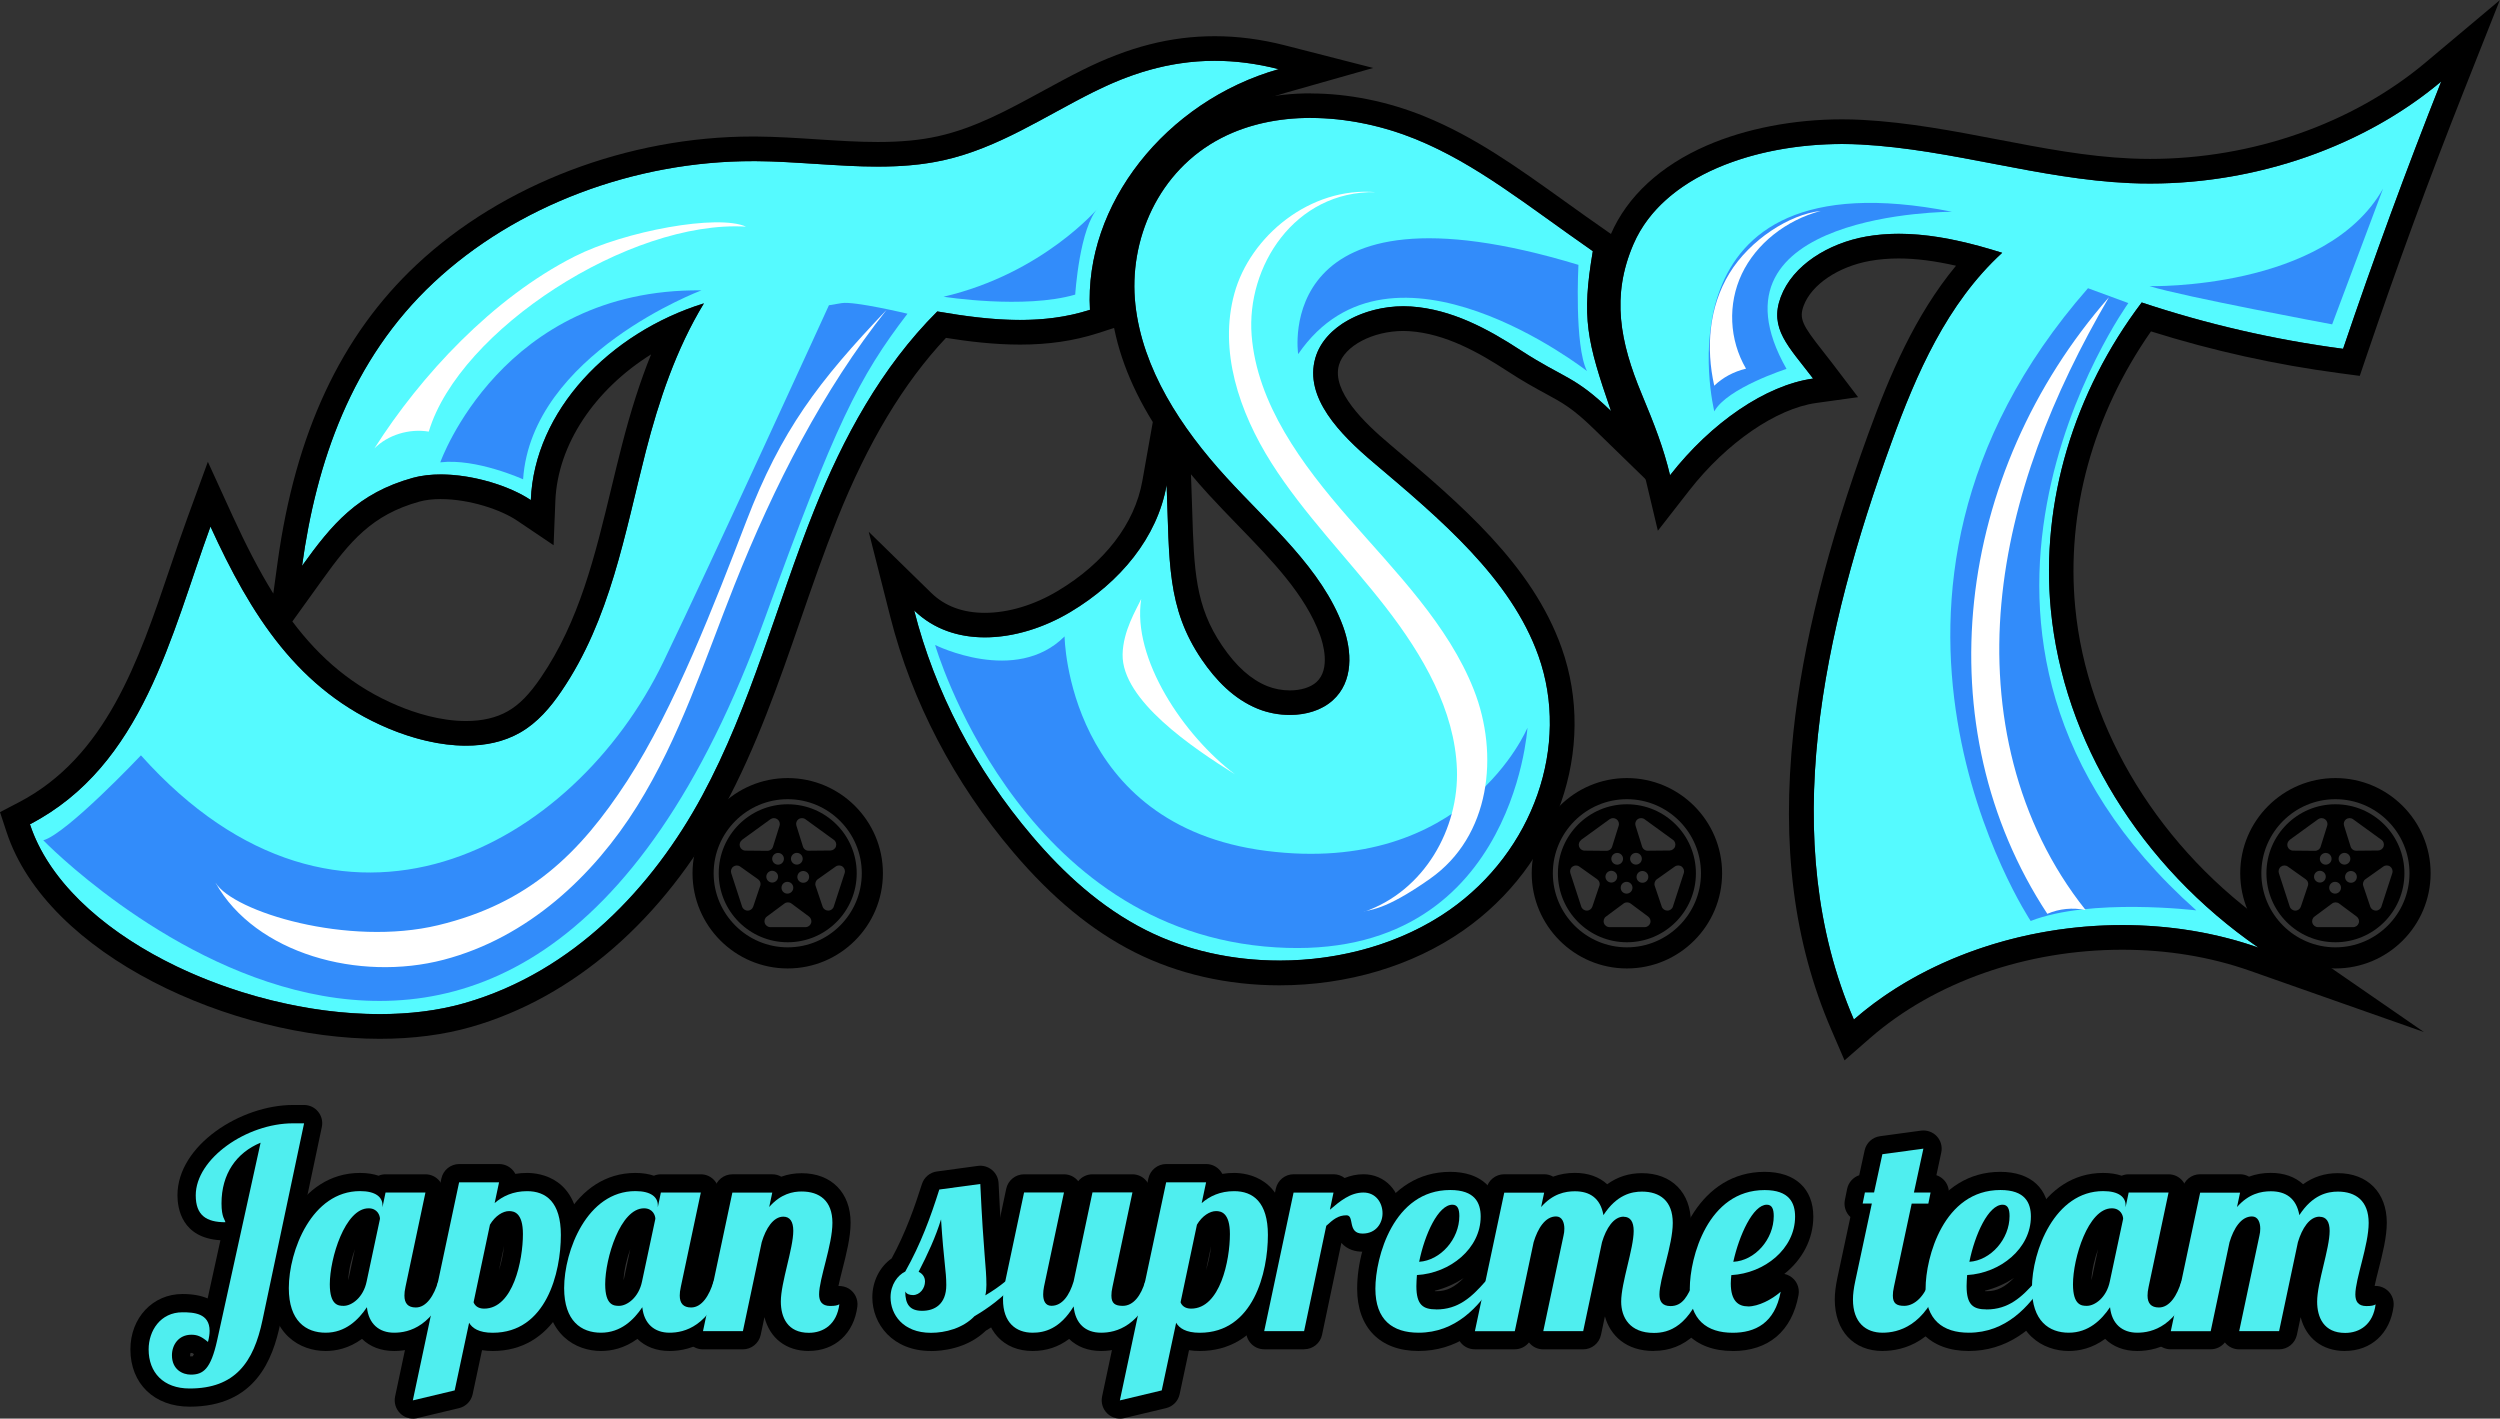<?xml version="1.0" encoding="UTF-8"?>
<svg id="_レイヤー_1" data-name="レイヤー 1" xmlns="http://www.w3.org/2000/svg" width="161.57mm" height="91.68mm" viewBox="0 0 458 259.88">
  <rect x="0" y="0" width="458" height="259.88" fill="#333333" stroke="none"/>
  <defs>
    <style>
      .cls-1 {
        fill: #55faff;
      }

      .cls-1, .cls-2, .cls-3, .cls-4, .cls-5, .cls-6, .cls-7, .cls-8 {
        stroke-width: 0px;
      }

      .cls-2 {
        fill: #328cfa;
      }

      .cls-3 {
        fill: #4feeef;
      }

      .cls-4 {
        fill: #000;
      }

      .cls-5 {
        fill: #328cfa;
      }

      .cls-6 {
        fill: #009fe8;
      }

      .cls-7 {
        fill: #55faff;
      }

      .cls-8 {
        fill: #fff;
      }
    </style>
  </defs>
  <g>
    <path class="cls-7" d="M429.26,63.9c5.57-16.44,11.56-32.77,17.98-48.97-15.06,12.64-36.23,19.54-57.08,18.61-16.63-.74-32.61-6.18-49.23-7.07-16.62-.89-35.78,4.63-41.67,18.25-4.12,9.52-2.46,17.94,1.51,27.47,2.36,5.67,4.01,9.92,5.19,14.87,7.56-9.68,17.58-16.51,26.21-17.71-4.49-5.9-8.11-9.14-5.92-14.96,2.19-5.82,8.73-9.82,15.59-11.05,6.87-1.23,14.02-.09,20.71,1.72,1.43.39,2.85.81,4.25,1.25-10.14,9.29-15.74,22.24-20.27,34.7-12.6,34.64-21.04,72.97-6.9,105.77,18.9-16.48,49.34-21.9,74.11-13.18-21.63-14.94-35.74-37.91-38.03-61.92-1.88-19.68,4.21-39.81,16.65-56.27,11.91,3.96,24.29,6.82,36.89,8.49Z"/>
    <path class="cls-4" d="M447.23,14.93c-6.42,16.2-12.41,32.53-17.98,48.97-12.6-1.66-24.98-4.52-36.89-8.49-12.44,16.46-18.53,36.59-16.65,56.27,2.29,24.01,16.4,46.99,38.03,61.92-7.91-2.79-16.41-4.13-24.92-4.13-18.13,0-36.33,6.09-49.19,17.31-14.14-32.8-5.7-71.13,6.9-105.77,4.53-12.46,10.13-25.41,20.27-34.7-1.41-.44-2.82-.86-4.25-1.25-4.76-1.29-9.75-2.23-14.7-2.23-2.02,0-4.03.16-6.02.51-6.87,1.23-13.41,5.23-15.59,11.05-2.19,5.82,1.43,9.06,5.92,14.96-8.63,1.19-18.65,8.03-26.21,17.71-1.18-4.96-2.83-9.21-5.19-14.87-3.97-9.53-5.62-17.95-1.51-27.47,5.48-12.68,22.47-18.34,38.21-18.34,1.16,0,2.32.03,3.46.09,16.62.89,32.6,6.33,49.23,7.07,1.25.06,2.5.08,3.75.08,19.62,0,39.17-6.81,53.33-18.7M458,0l-13.67,11.47c-13.36,11.21-31.74,17.64-50.43,17.64-1.18,0-2.38-.03-3.55-.08-8.12-.36-16.01-1.88-24.36-3.48-8.04-1.54-16.35-3.14-24.83-3.59-1.22-.07-2.47-.1-3.71-.1-8.85,0-17.64,1.7-24.75,4.79-8.51,3.7-14.6,9.33-17.6,16.27-5.13,11.87-2.13,22.33,1.48,31,2.46,5.92,3.91,9.73,4.97,14.18l2.17,9.13,5.77-7.4c6.8-8.71,15.93-15,23.27-16.01l7.64-1.06-4.67-6.14c-.63-.83-1.24-1.6-1.82-2.34-3.67-4.66-4.38-5.89-3.47-8.3,1.45-3.86,6.34-7.15,12.17-8.19,1.64-.29,3.4-.44,5.22-.44,3.14,0,6.6.44,10.51,1.33-7.5,9.06-12.17,20.06-16.07,30.8-7.52,20.68-12.01,38.55-13.72,54.64-2.21,20.73.06,38.54,6.92,54.46l2.45,5.68,4.66-4.07c11.8-10.29,28.65-16.2,46.23-16.2,8.24,0,16.12,1.3,23.42,3.87l31.84,11.21-27.78-19.18c-20.45-14.12-33.95-36.04-36.11-58.64-1.67-17.48,3.25-35.3,13.88-50.54,11.25,3.54,22.86,6.11,34.57,7.66l3.68.49,1.19-3.51c5.52-16.29,11.54-32.69,17.9-48.75l6.57-16.59h0Z"/>
  </g>
  <g>
    <path class="cls-7" d="M291.81,46.01c-2.09,12.29-1.1,16.44,3.34,29.3-6.69-6.5-8.55-5.93-16.57-11.15-5.98-3.9-12.64-7.51-20.07-8.01-7.44-.49-15.7,3.11-17.53,9.43-2.1,7.25,4.53,14,10.68,19.2,12.23,10.35,25.13,21.17,30.19,35.38,5.86,16.47-.92,35.81-16.33,46.58-15.41,10.77-38.48,12.3-55.57,3.67-8.33-4.2-15.1-10.46-20.84-17.21-10.43-12.26-17.85-26.46-21.63-41.37,7.42,7.25,19.43,5.79,28.61.3,9.19-5.49,15.94-13.68,17.64-23.27.54,13.95-.03,22.5,6.46,32.01,2.52,3.69,5.8,7.18,10.26,8.99,4.46,1.81,10.28,1.53,13.71-1.55,3.82-3.43,3.56-9,1.89-13.56-3.87-10.55-13.42-18.59-21.33-27.24-8.43-9.21-15.41-19.94-16.71-31.68-1.3-11.74,4.13-24.56,15.76-30.55,10.62-5.47,24.38-4.35,35.55.2,11.18,4.55,20.34,12.09,32.48,20.53Z"/>
    <path class="cls-4" d="M240.14,21.61c6.55,0,13.23,1.45,19.18,3.87,11.18,4.55,20.34,12.09,32.48,20.53-2.09,12.29-1.1,16.44,3.34,29.3-6.69-6.5-8.55-5.93-16.57-11.15-5.98-3.9-12.64-7.51-20.07-8.01-.45-.03-.91-.05-1.37-.05-7.05,0-14.44,3.54-16.16,9.47-2.1,7.25,4.53,14,10.68,19.2,12.23,10.35,25.13,21.17,30.19,35.38,5.86,16.47-.92,35.81-16.33,46.58-8.74,6.11-19.93,9.24-31.1,9.24-8.54,0-17.06-1.83-24.47-5.57-8.33-4.2-15.1-10.46-20.84-17.21-10.43-12.26-17.85-26.46-21.63-41.37,3.54,3.46,8.13,4.94,12.96,4.94,5.28,0,10.85-1.77,15.65-4.64,9.19-5.49,15.94-13.68,17.64-23.27.54,13.95-.03,22.5,6.46,32.01,2.52,3.69,5.8,7.18,10.26,8.99,1.81.73,3.84,1.12,5.85,1.12,2.94,0,5.83-.84,7.86-2.67,3.82-3.43,3.56-9,1.89-13.56-3.87-10.55-13.42-18.59-21.33-27.24-8.43-9.21-15.41-19.94-16.71-31.68-1.3-11.74,4.13-24.56,15.76-30.55,4.97-2.56,10.62-3.68,16.37-3.68M240.14,17.1h0c-6.85,0-13.06,1.41-18.44,4.18-12.48,6.43-19.78,20.52-18.18,35.06.77,6.96,3.3,13.91,7.67,20.98l-1.91,10.77c-1.4,7.87-6.91,15.04-15.52,20.18-4.31,2.58-9.05,4-13.34,4-4.03,0-7.33-1.23-9.81-3.65l-11.46-11.2,3.94,15.54c3.93,15.52,11.73,30.46,22.56,43.19,7.11,8.36,14.38,14.35,22.24,18.31,7.85,3.96,17.01,6.05,26.5,6.05,12.45,0,24.41-3.57,33.69-10.06,17.18-12,24.58-33.3,18-51.79-5.42-15.23-18.53-26.32-31.2-37.04l-.32-.27c-4.64-3.92-10.65-9.7-9.26-14.5,1.01-3.49,6.2-6.22,11.83-6.22.36,0,.71.01,1.07.04,6.6.44,12.76,3.93,17.91,7.29,3,1.96,5.23,3.17,7.02,4.14,3.12,1.69,5,2.71,8.86,6.47l13.59,13.22-6.18-17.92c-4.21-12.2-5.12-15.51-3.16-27.07l.48-2.83-2.36-1.64c-2.64-1.83-5.15-3.63-7.58-5.37-8.89-6.37-16.56-11.87-25.78-15.63-6.76-2.75-13.98-4.21-20.89-4.21h0ZM236.3,126.48c-1.42,0-2.89-.28-4.15-.79-2.98-1.21-5.67-3.61-8.22-7.35-4.98-7.29-5.18-13.9-5.52-24.85-.05-1.53-.1-3.13-.16-4.8l-.07-1.8c1.02,1.22,2.09,2.45,3.22,3.68,1.75,1.91,3.59,3.81,5.36,5.64,6.35,6.55,12.36,12.74,15.06,20.11.52,1.42,2.01,6.24-.66,8.65-1.07.96-2.84,1.51-4.85,1.51h0Z"/>
  </g>
  <g>
    <path class="cls-1" d="M234.26,12.67c-14.03-3.6-24.94-.3-33.95,4.19-9.01,4.49-17.45,10.28-27.49,12.5-11.15,2.47-22.86.23-34.36.16-22.02-.14-43.94,8.12-59.03,22.25-15.09,14.13-21.49,32.95-24.1,51.89,5.48-7.63,10.19-13.31,20.28-16.12,6.72-1.87,16.64.7,21.63,4.06.66-16.34,14.37-30.64,31.71-36.04-5.09,8.37-8.26,17.87-10.65,27.14-3.86,15.03-6.47,30.73-15.48,43.95-1.98,2.91-4.33,5.73-7.57,7.56-7.04,4-16.47,2.42-24.04-.75-16.62-6.95-25.28-20.87-32.66-37.01-7.23,19.82-12.32,43.76-33.07,54.54,8.03,24.45,52.12,40.65,79.6,32.78,19.97-5.73,34.52-21.27,43.55-37.98,9.02-16.71,13.57-34.98,20.57-52.43,5.24-13.05,12.21-26.04,22.51-36.31,9.55,1.64,18.96,2.6,27.97-.3-1.09-19.18,13.83-38.2,34.58-44.09Z"/>
    <path class="cls-4" d="M222.53,11.14c3.65,0,7.55.46,11.73,1.53-20.75,5.88-35.67,24.91-34.58,44.09-4.19,1.35-8.46,1.86-12.79,1.86-4.99,0-10.07-.68-15.18-1.56-10.3,10.27-17.28,23.26-22.51,36.31-7,17.45-11.55,35.72-20.57,52.43-9.02,16.71-23.57,32.26-43.55,37.98-4.77,1.37-10.03,2.01-15.52,2.01-26.16,0-57.44-14.57-64.07-34.78,20.74-10.78,25.83-34.72,33.07-54.54,7.38,16.14,16.04,30.06,32.66,37.01,4.38,1.83,9.37,3.13,14.17,3.13,3.5,0,6.9-.69,9.87-2.38,3.23-1.84,5.59-4.66,7.57-7.56,9.01-13.21,11.62-28.91,15.48-43.95,2.38-9.28,5.56-18.77,10.65-27.14-17.35,5.4-31.06,19.7-31.71,36.04-3.83-2.58-10.56-4.7-16.52-4.7-1.81,0-3.55.2-5.11.63-10.08,2.81-14.8,8.49-20.28,16.12,2.61-18.94,9.01-37.76,24.1-51.89,14.96-14.01,36.64-22.26,58.47-22.26.19,0,.37,0,.56,0,7.43.05,14.95,1,22.35,1,4.05,0,8.07-.28,12.01-1.16,10.04-2.22,18.48-8.01,27.49-12.5,6.33-3.16,13.6-5.72,22.22-5.72M222.53,6.63c-8.06,0-15.76,1.97-24.24,6.2-2.46,1.23-4.89,2.55-7.24,3.83-6.41,3.5-12.47,6.8-19.22,8.3-3.24.72-6.75,1.05-11.04,1.05-3.65,0-7.29-.24-11.15-.49-3.65-.24-7.41-.48-11.17-.51h-.59c-22.85,0-45.86,8.77-61.55,23.47-13.88,13-22.22,30.85-25.48,54.57l-.78,5.69c-2.65-4.26-5.06-9-7.42-14.14l-4.57-10-3.77,10.33c-1.1,3.01-2.17,6.16-3.2,9.21-5.74,16.98-11.68,34.54-27.71,42.87l-3.4,1.77,1.2,3.64c7.44,22.66,41.35,37.89,68.36,37.89,6.07,0,11.72-.73,16.77-2.18,18.76-5.38,35.19-19.65,46.27-40.18,6.01-11.14,10.11-22.98,14.07-34.43,2.11-6.1,4.29-12.41,6.72-18.47,5.62-14.02,12.15-24.89,19.91-33.15,4.14.66,8.81,1.23,13.59,1.23,5.19,0,9.83-.68,14.17-2.07l3.32-1.07-.2-3.49c-.98-17.18,12.48-34.15,31.31-39.49l16.08-4.56-16.19-4.15c-4.33-1.11-8.65-1.67-12.85-1.67h0ZM101.42,99.87l.32-8.08c.42-10.38,7.22-20.41,17.54-26.87-1.98,4.89-3.74,10.38-5.35,16.67-.66,2.56-1.29,5.17-1.9,7.7-3.04,12.61-5.91,24.52-12.94,34.83-2.1,3.09-3.97,4.99-6.07,6.18-2.09,1.19-4.66,1.79-7.64,1.79-4.77,0-9.39-1.51-12.43-2.78-8.19-3.42-14.3-8.68-19.39-15.46l5.43-7.55c5.12-7.13,9.13-11.98,17.82-14.4,1.11-.31,2.42-.47,3.9-.47,5.36,0,11.1,1.97,14,3.93l6.71,4.52h0Z"/>
  </g>
  <path class="cls-8" d="M209.07,109.74c-1.72,10.91,7.78,25.04,17.19,32.12-7.69-4.81-20.76-13.57-20.6-21.98.08-4.29,2.53-8.26,3.41-10.14Z"/>
  <path class="cls-8" d="M136.68,41.52c-21.28-1.28-52.54,18.89-58.13,37.55-3.6-.6-7.51.61-9.96,3.08,8.47-13.33,21.64-27.55,36.68-35.17,9.23-4.68,26.3-7.79,31.4-5.46Z"/>
  <g>
    <path class="cls-4" d="M298.05,142.54c-9.62,0-17.44,7.82-17.44,17.44s7.82,17.44,17.44,17.44,17.44-7.82,17.44-17.44-7.82-17.44-17.44-17.44ZM298.05,173.55c-7.48,0-13.57-6.09-13.57-13.57s6.09-13.57,13.57-13.57,13.57,6.09,13.57,13.57-6.09,13.57-13.57,13.57Z"/>
    <path class="cls-4" d="M298.05,147.34c-6.98,0-12.64,5.66-12.64,12.64s5.66,12.64,12.64,12.64,12.64-5.66,12.64-12.64-5.66-12.64-12.64-12.64ZM300.02,150.08c.38-.27.89-.27,1.26,0l5.21,3.78c.38.27.53.76.39,1.2-.14.44-.55.74-1.01.75l-4.01.04c-.24,0-.46-.07-.64-.21-.18-.13-.32-.32-.39-.55l-1.2-3.83c-.14-.44.02-.92.4-1.2ZM301.92,160.98c-.18.57-.79.87-1.36.69-.57-.18-.88-.79-.69-1.36.18-.57.79-.88,1.36-.69.57.18.87.79.69,1.36ZM298.84,156.69c.35-.48,1.02-.59,1.5-.24.48.35.59,1.02.24,1.5-.35.48-1.02.59-1.5.24-.48-.35-.59-1.02-.24-1.5ZM299.07,162.63c0,.59-.48,1.08-1.08,1.08s-1.08-.48-1.08-1.08.48-1.08,1.08-1.08,1.08.48,1.08,1.08ZM296.9,158.2c-.48.35-1.15.24-1.5-.24-.35-.48-.24-1.15.24-1.5.48-.35,1.15-.24,1.5.24.35.48.24,1.15-.24,1.5ZM295.53,161.63c-.57.18-1.17-.13-1.36-.69-.18-.57.13-1.17.69-1.36.57-.18,1.17.13,1.36.69.18.57-.12,1.17-.69,1.36ZM289.67,153.86l5.21-3.78c.38-.27.88-.27,1.26,0,.38.27.54.75.4,1.2l-1.2,3.83c-.07.23-.21.42-.39.55-.18.13-.41.21-.65.21l-4.01-.04c-.46,0-.87-.31-1.01-.75-.14-.44.02-.92.39-1.2ZM293,162.29l-1.28,3.8c-.15.44-.56.74-1.02.73-.46,0-.88-.3-1.02-.74l-1.99-6.12c-.14-.44.01-.92.39-1.2.37-.27.88-.28,1.26,0l3.27,2.32c.19.14.33.33.4.55.07.21.07.45,0,.68ZM302.32,169.11c-.15.44-.56.74-1.02.74h-6.44c-.46,0-.88-.3-1.02-.74-.15-.44,0-.93.38-1.2l3.22-2.39c.19-.14.42-.21.64-.21s.45.07.64.21l3.22,2.39c.37.28.53.76.38,1.2ZM306.48,166.08c-.14.44-.55.74-1.02.74-.46,0-.88-.29-1.03-.73l-1.28-3.8c-.08-.23-.07-.46,0-.68.07-.21.21-.41.4-.54l3.27-2.32c.38-.27.89-.27,1.26,0,.37.28.53.76.39,1.2l-1.99,6.12Z"/>
  </g>
  <g>
    <path class="cls-4" d="M427.85,142.54c-9.62,0-17.44,7.82-17.44,17.44s7.82,17.44,17.44,17.44,17.44-7.82,17.44-17.44-7.82-17.44-17.44-17.44ZM427.85,173.55c-7.48,0-13.57-6.09-13.57-13.57s6.09-13.57,13.57-13.57,13.57,6.09,13.57,13.57-6.09,13.57-13.57,13.57Z"/>
    <path class="cls-4" d="M427.85,147.34c-6.98,0-12.64,5.66-12.64,12.64s5.66,12.64,12.64,12.64,12.64-5.66,12.64-12.64-5.66-12.64-12.64-12.64ZM429.82,150.08c.38-.27.89-.27,1.26,0l5.21,3.78c.38.27.53.76.39,1.2-.14.44-.55.74-1.01.75l-4.01.04c-.24,0-.46-.07-.64-.21-.18-.13-.32-.32-.39-.55l-1.2-3.83c-.14-.44.02-.92.4-1.2ZM431.72,160.98c-.18.57-.79.87-1.36.69-.57-.18-.88-.79-.69-1.36.18-.57.79-.88,1.36-.69.57.18.87.79.69,1.36ZM428.64,156.69c.35-.48,1.02-.59,1.5-.24.48.35.59,1.02.24,1.5-.35.48-1.02.59-1.5.24-.48-.35-.59-1.02-.24-1.5ZM428.87,162.63c0,.59-.48,1.08-1.08,1.08s-1.08-.48-1.08-1.08.48-1.08,1.08-1.08,1.08.48,1.08,1.08ZM426.7,158.2c-.48.35-1.15.24-1.5-.24-.35-.48-.24-1.15.24-1.5.48-.35,1.15-.24,1.5.24.35.48.24,1.15-.24,1.5ZM425.34,161.63c-.57.18-1.17-.13-1.36-.69-.18-.57.13-1.17.69-1.36.57-.18,1.17.13,1.36.69.18.57-.12,1.17-.69,1.36ZM419.47,153.86l5.21-3.78c.38-.27.88-.27,1.26,0,.38.27.54.75.4,1.2l-1.2,3.83c-.07.23-.21.42-.39.55-.18.13-.41.21-.65.21l-4.01-.04c-.46,0-.87-.31-1.01-.75-.14-.44.02-.92.39-1.2ZM422.8,162.29l-1.28,3.8c-.15.44-.56.74-1.02.73-.46,0-.88-.3-1.02-.74l-1.99-6.12c-.14-.44.01-.92.39-1.2.37-.27.88-.28,1.26,0l3.27,2.32c.19.14.33.33.4.55.07.21.07.45,0,.68ZM432.12,169.11c-.15.44-.56.74-1.02.74h-6.44c-.46,0-.88-.3-1.02-.74-.15-.44,0-.93.38-1.2l3.22-2.39c.19-.14.42-.21.64-.21s.45.07.64.21l3.22,2.39c.37.28.53.76.38,1.2ZM436.28,166.08c-.14.44-.55.74-1.02.74-.46,0-.88-.29-1.03-.73l-1.28-3.8c-.08-.23-.07-.46,0-.68.07-.21.21-.41.4-.54l3.27-2.32c.38-.27.89-.27,1.26,0,.37.28.53.76.39,1.2l-1.99,6.12Z"/>
  </g>
  <g>
    <path class="cls-4" d="M144.31,142.54c-9.62,0-17.44,7.82-17.44,17.44s7.82,17.44,17.44,17.44,17.44-7.82,17.44-17.44-7.82-17.44-17.44-17.44ZM144.31,173.55c-7.48,0-13.57-6.09-13.57-13.57s6.09-13.57,13.57-13.57,13.57,6.09,13.57,13.57-6.09,13.57-13.57,13.57Z"/>
    <path class="cls-4" d="M144.31,147.34c-6.98,0-12.64,5.66-12.64,12.64s5.66,12.64,12.64,12.64,12.64-5.66,12.64-12.64-5.66-12.64-12.64-12.64ZM146.29,150.08c.38-.27.89-.27,1.26,0l5.21,3.78c.38.27.53.76.39,1.2-.14.44-.55.74-1.01.75l-4.01.04c-.24,0-.46-.07-.64-.21-.18-.13-.32-.32-.39-.55l-1.2-3.83c-.14-.44.02-.92.4-1.2ZM148.18,160.98c-.18.57-.79.87-1.36.69-.57-.18-.88-.79-.69-1.36.18-.57.79-.88,1.36-.69.57.18.87.79.69,1.36ZM145.11,156.69c.35-.48,1.02-.59,1.5-.24.48.35.59,1.02.24,1.5-.35.48-1.02.59-1.5.24-.48-.35-.59-1.02-.24-1.5ZM145.33,162.63c0,.59-.48,1.08-1.08,1.08s-1.08-.48-1.08-1.08.48-1.08,1.08-1.08,1.08.48,1.08,1.08ZM143.17,158.2c-.48.35-1.15.24-1.5-.24-.35-.48-.24-1.15.24-1.5.48-.35,1.15-.24,1.5.24.35.48.24,1.15-.24,1.5ZM141.8,161.63c-.57.18-1.17-.13-1.36-.69-.18-.57.13-1.17.69-1.36.57-.18,1.17.13,1.36.69.18.57-.12,1.17-.69,1.36ZM135.94,153.86l5.21-3.78c.38-.27.88-.27,1.26,0,.38.27.54.75.4,1.2l-1.2,3.83c-.07.23-.21.42-.39.55-.18.13-.41.21-.65.21l-4.01-.04c-.46,0-.87-.31-1.01-.75-.14-.44.02-.92.39-1.2ZM139.27,162.29l-1.28,3.8c-.15.44-.56.74-1.02.73-.46,0-.88-.3-1.02-.74l-1.99-6.12c-.14-.44.01-.92.39-1.2.37-.27.88-.28,1.26,0l3.27,2.32c.19.14.33.33.4.55.07.21.07.45,0,.68ZM148.59,169.11c-.15.44-.56.74-1.02.74h-6.44c-.46,0-.88-.3-1.02-.74-.15-.44,0-.93.38-1.2l3.22-2.39c.19-.14.42-.21.64-.21s.45.07.64.21l3.22,2.39c.37.28.53.76.38,1.2ZM152.75,166.08c-.14.44-.55.74-1.02.74-.46,0-.88-.29-1.03-.73l-1.28-3.8c-.08-.23-.07-.46,0-.68.07-.21.21-.41.4-.54l3.27-2.32c.38-.27.89-.27,1.26,0,.37.28.53.76.39,1.2l-1.99,6.12Z"/>
  </g>
  <g>
    <g>
      <path class="cls-6" d="M55.71,205.78l-7.62,36.05c-1.62,7.77-5.03,12.54-13.35,12.54-4.82,0-7.51-2.94-7.51-7.16,0-3.45,2.18-6.8,6.19-6.8,2.03,0,4.98.15,4.98,3.4,0,.56-.1,1.27-.3,2.03-1.27-1.07-2.03-1.32-3.05-1.32-2.34,0-3.55,1.88-3.55,3.76,0,2.64,1.98,3.55,3.45,3.55,2.29,0,3.66-1.02,4.82-6.24l7.97-36.25c-4.42,1.83-7.16,5.69-7.16,11.12,0,2.59.66,3,.71,3.45-3.5,0-5.43-1.27-5.43-4.92,0-6.75,9.34-13.2,17.82-13.2h2.03Z"/>
      <path class="cls-6" d="M77.94,218.47l-3.65,17.26c-.15.66-.2,1.17-.2,1.62,0,1.42.66,2.18,2.08,2.18,1.98,0,3.35-2.23,4.11-4.77h2.13c-2.89,8.28-7.46,9.39-10.21,9.39s-4.67-1.62-4.98-4.67c-1.57,2.34-3.96,4.67-7.56,4.67s-6.75-2.13-6.75-8.17c0-6.85,4.21-17.77,13.05-17.77,2.89,0,4.11,1.12,4.11,2.59v.36l.56-2.69h7.31ZM60.42,235.27c0,3.91,1.62,3.96,2.54,3.96,1.47,0,3.61-1.52,4.21-4.47l2.44-11.47c0-.61-.46-1.93-2.08-1.93-4.32,0-7.11,9.14-7.11,13.91Z"/>
      <path class="cls-6" d="M91.43,216.59l-.81,3.81c1.47-1.27,3.4-2.18,5.94-2.18,3.45,0,6.19,1.98,6.19,8.02,0,6.85-2.64,17.92-12.49,17.92-2.54,0-3.76-.86-4.32-1.83l-2.64,12.39-7.67,1.83,8.48-39.95h7.31ZM95.8,226.08c0-3.91-1.62-4.21-2.54-4.21-1.12,0-2.54.86-3.5,2.49l-3,14.21c.2.56.76,1.17,1.93,1.17,5.33,0,7.11-8.88,7.11-13.66Z"/>
      <path class="cls-6" d="M128.39,218.47l-3.66,17.26c-.15.66-.2,1.17-.2,1.62,0,1.42.66,2.18,2.08,2.18,1.98,0,3.35-2.23,4.11-4.77h2.13c-2.89,8.28-7.46,9.39-10.2,9.39s-4.67-1.62-4.98-4.67c-1.57,2.34-3.96,4.67-7.57,4.67s-6.75-2.13-6.75-8.17c0-6.85,4.21-17.77,13.05-17.77,2.89,0,4.11,1.12,4.11,2.59v.36l.56-2.69h7.31ZM110.87,235.27c0,3.91,1.62,3.96,2.54,3.96,1.47,0,3.61-1.52,4.21-4.47l2.44-11.47c0-.61-.46-1.93-2.08-1.93-4.32,0-7.11,9.14-7.11,13.91Z"/>
      <path class="cls-6" d="M143.51,222.89c-1.83,0-3.2,2.13-3.96,4.67l-3.45,16.3h-7.31l5.38-25.38h7.31l-.56,2.64c2.13-2.44,4.37-2.84,5.94-2.84,3.25,0,5.64,1.67,5.64,5.74s-2.44,10.26-2.44,13.1c0,1.27.51,2.13,2.03,2.13.86,0,1.37-.1,1.68-.31-.46,3.66-2.89,5.23-5.59,5.23-3.91,0-5.13-2.84-5.13-5.74,0-3.45,2.28-9.7,2.28-12.95,0-1.68-.61-2.59-1.83-2.59Z"/>
      <path class="cls-6" d="M186.3,234.77c-2.64,3.05-5.43,4.98-7.77,6.35-2.13,2.23-5.38,3.05-7.97,3.05-5.18,0-7.41-3.4-7.41-6.5,0-2.34,1.32-4.06,2.69-4.72,2.84-5.03,4.67-10.05,6.24-15.03l7.51-1.02c.61,13.15,1.12,15.13,1.12,18.48,0,.71-.05,1.32-.2,1.93,1.37-.81,2.69-1.73,3.65-2.54h2.13ZM167.21,237.25c-.51,0-1.12-.15-1.37-.66,0,2.39.86,3.55,3.1,3.55s4.42-1.17,4.42-4.72c0-2.64-.46-4.21-.96-12.03-1.02,3.3-2.44,6.35-4.11,9.6.66.31,1.17.91,1.17,1.78,0,1.22-.91,2.49-2.23,2.49Z"/>
      <path class="cls-6" d="M207.46,218.47l-3.65,17.26c-.15.66-.2,1.17-.2,1.62,0,1.42.66,1.88,2.08,1.88,1.98,0,3.35-1.93,4.11-4.47h2.13c-2.89,8.28-7.46,9.39-10.21,9.39-2.89,0-4.72-1.68-5.03-4.82-2.54,4.16-5.38,4.82-7.51,4.82-3.05,0-5.43-1.83-5.43-6.09,0-.96.15-2.08.41-3.3l3.45-16.3h7.31l-3.66,17.26c-.1.51-.15.96-.15,1.42,0,1.17.41,2.08,1.52,2.08,1.98,0,3.3-1.93,4.06-4.47l3.45-16.3h7.31Z"/>
      <path class="cls-6" d="M220.96,216.59l-.81,3.81c1.47-1.27,3.4-2.18,5.94-2.18,3.45,0,6.19,1.98,6.19,8.02,0,6.85-2.64,17.92-12.49,17.92-2.54,0-3.76-.86-4.32-1.83l-2.64,12.39-7.67,1.83,8.48-39.95h7.31ZM225.32,226.08c0-3.91-1.62-4.21-2.54-4.21-1.12,0-2.54.86-3.5,2.49l-3,14.21c.2.56.76,1.17,1.93,1.17,5.33,0,7.11-8.88,7.11-13.66Z"/>
      <path class="cls-6" d="M244.3,218.47l-.66,3.15c1.78-1.52,3.71-3.15,6.14-3.15,2.28,0,3.5,1.88,3.5,3.81,0,1.78-1.17,3.71-3.66,3.71-2.84,0-1.42-3.35-2.94-3.35s-2.44.76-3.71,1.93l-4.06,19.29h-7.31l5.38-25.38h7.31Z"/>
      <path class="cls-6" d="M263.13,239.89c4.01,0,6.45-2.23,8.99-5.13h1.73c-2.89,4.67-7.21,9.39-13.96,9.39-4.77,0-7.92-2.34-7.92-8.07s3.3-18.07,13.71-18.07c4.52,0,5.58,2.34,5.58,4.87,0,5.84-5.58,10.36-11.68,10.71-.05.71-.1,1.42-.1,2.03,0,3.45,1.22,4.26,3.65,4.26ZM266.08,220.7c-2.59,0-5.08,5.43-6.09,10.46,3.91-.25,7.36-4.16,7.36-8.38,0-1.27-.31-2.08-1.27-2.08Z"/>
      <path class="cls-6" d="M297.45,222.89c-1.83,0-3.2,2.13-3.96,4.67l-3.45,16.3h-7.31l3.71-17.51c.1-.41.15-.81.15-1.27,0-1.12-.41-2.23-1.52-2.23-1.98,0-3.35,2.18-4.11,4.72l-3.45,16.3h-7.31l5.38-25.38h7.31l-.56,2.64c2.13-2.44,4.42-2.89,6.19-2.89,2.69,0,4.67,1.22,5.23,4.37,2.44-3.76,5.18-4.31,7.06-4.31,3.25,0,5.64,1.67,5.64,5.74s-2.44,10.26-2.44,13.1c0,1.27.51,2.13,2.03,2.13,2.23,0,3.15-1.83,4.26-4.47h2.13c-2.84,8.33-6.75,9.39-9.44,9.39-4.42,0-5.99-2.84-5.99-5.74,0-3.45,2.29-9.7,2.29-12.95,0-1.68-.61-2.59-1.83-2.59Z"/>
      <path class="cls-6" d="M320.23,239.34c1.93,0,4.37-1.27,5.99-2.69-1.07,5.79-4.72,7.51-8.78,7.51-4.72,0-7.87-2.34-7.87-8.07s3.3-18.07,13.71-18.07c4.52,0,5.58,2.34,5.58,4.87,0,5.89-5.58,10.36-11.68,10.71-.05.51-.1,1.07-.1,1.52,0,3.2,1.37,4.21,3.15,4.21ZM323.68,220.7c-2.54,0-5.08,5.64-6.14,10.46,3.96-.2,7.41-4.11,7.41-8.38,0-1.27-.31-2.08-1.27-2.08Z"/>
      <path class="cls-6" d="M352.36,210.45l-1.73,8.02h3.05l-.41,2.03h-3.05l-3.25,15.23c-.15.66-.2,1.17-.2,1.62,0,1.42.66,1.88,2.08,1.88,1.98,0,3.81-1.93,4.57-4.47h2.13c-2.89,8.28-7.92,9.39-10.66,9.39-3.05,0-5.43-1.83-5.43-6.09,0-.96.15-2.08.41-3.3l3.05-14.27h-1.68l.41-2.03h1.68l1.52-7.01,7.51-1.02Z"/>
      <path class="cls-6" d="M363.93,239.89c4.01,0,6.45-2.23,8.99-5.13h1.73c-2.89,4.67-7.21,9.39-13.96,9.39-4.77,0-7.92-2.34-7.92-8.07s3.3-18.07,13.71-18.07c4.52,0,5.58,2.34,5.58,4.87,0,5.84-5.58,10.36-11.68,10.71-.05.71-.1,1.42-.1,2.03,0,3.45,1.22,4.26,3.65,4.26ZM366.88,220.7c-2.59,0-5.08,5.43-6.09,10.46,3.91-.25,7.36-4.16,7.36-8.38,0-1.27-.31-2.08-1.27-2.08Z"/>
      <path class="cls-6" d="M397.28,218.47l-3.65,17.26c-.15.66-.2,1.17-.2,1.62,0,1.42.66,2.18,2.08,2.18,1.98,0,3.35-2.23,4.11-4.77h2.13c-2.89,8.28-7.46,9.39-10.21,9.39s-4.67-1.62-4.98-4.67c-1.57,2.34-3.96,4.67-7.56,4.67s-6.75-2.13-6.75-8.17c0-6.85,4.21-17.77,13.05-17.77,2.89,0,4.11,1.12,4.11,2.59v.36l.56-2.69h7.31ZM379.77,235.27c0,3.91,1.62,3.96,2.54,3.96,1.47,0,3.61-1.52,4.21-4.47l2.44-11.47c0-.61-.46-1.93-2.08-1.93-4.32,0-7.11,9.14-7.11,13.91Z"/>
      <path class="cls-6" d="M424.94,222.89c-1.83,0-3.2,2.13-3.96,4.67l-3.45,16.3h-7.31l3.71-17.51c.1-.41.15-.81.15-1.27,0-1.12-.41-2.23-1.52-2.23-1.98,0-3.35,2.18-4.11,4.72l-3.45,16.3h-7.31l5.38-25.38h7.31l-.56,2.64c2.13-2.44,4.42-2.89,6.19-2.89,2.69,0,4.67,1.22,5.23,4.37,2.44-3.76,5.18-4.31,7.06-4.31,3.25,0,5.64,1.67,5.64,5.74s-2.44,10.26-2.44,13.1c0,1.27.51,2.13,2.03,2.13.86,0,1.37-.1,1.68-.31-.46,3.66-2.89,5.23-5.58,5.23-3.91,0-5.13-2.84-5.13-5.74,0-3.45,2.29-9.7,2.29-12.95,0-1.68-.61-2.59-1.83-2.59Z"/>
    </g>
    <g>
      <path class="cls-4" d="M34.74,257.7c-6.49,0-10.85-4.22-10.85-10.5,0-5.78,4.1-10.14,9.53-10.14,1.96,0,3.47.31,4.62.81l2.34-10.66c-7.08-.42-7.87-5.85-7.87-8.24,0-9.16,11.58-16.54,21.16-16.54h2.03c1.01,0,1.96.45,2.59,1.24.63.78.88,1.81.67,2.79l-7.62,36.05c-1.36,6.52-4.57,15.19-16.62,15.19ZM35.19,247.86h-.28s-.08.18-.08.41c0,.1,0,.17.02.22.02-.01.06,0,.1,0,.28,0,.38-.03.38-.03-.03,0,.05-.08.2-.39-.23-.17-.33-.2-.33-.2ZM51.08,209.36c0,.23-.03.46-.08.69l-7.97,36.25c-.03.15-.07.31-.11.46.8-1.44,1.42-3.3,1.9-5.62l6.73-31.86c-.16.02-.32.05-.48.08Z"/>
      <path class="cls-4" d="M72.2,247.5c-2.41,0-4.43-.79-5.88-2.22-2.4,1.76-4.8,2.22-6.66,2.22-4.66,0-10.09-3.02-10.09-11.51s5.21-21.11,16.39-21.11c1.33,0,2.45.19,3.39.51.4-.17.83-.26,1.28-.26h7.31c1.01,0,1.96.45,2.59,1.24.63.78.88,1.81.67,2.79l-2.7,12.78c.52-.33,1.13-.51,1.77-.51h2.13c1.08,0,2.1.52,2.72,1.41.63.88.79,2.01.43,3.03-3.36,9.61-9.12,11.63-13.36,11.63ZM69.84,237.41c.39.49.65,1.09.71,1.75.12,1.21.49,1.57,1.22,1.65-.66-.91-1.03-2.09-1.03-3.44,0-.77.09-1.52.29-2.38l2.79-13.17-.48.03c-.08.38-.22.73-.41,1.04.01.14.02.28.02.41,0,.23-.02.47-.07.69l-2.44,11.47c-.14.7-.35,1.35-.6,1.95ZM58.69,226.81c-1.63,2.96-2.44,6.58-2.44,9.18,0,3.57,1.35,4.5,2.43,4.75-.92-1.08-1.6-2.79-1.6-5.46,0-2.07.5-5.33,1.6-8.46ZM63.91,236.63h.02-.02ZM62.76,235.92h0ZM65.02,228.83c-.63,1.73-1.13,3.79-1.24,5.72.05-.14.09-.29.12-.46l1.12-5.26Z"/>
      <path class="cls-4" d="M75.65,259.88c-.86,0-1.7-.33-2.33-.95-.82-.8-1.17-1.96-.94-3.08l8.48-39.95c.33-1.54,1.69-2.65,3.27-2.65h7.31c1.01,0,1.96.45,2.6,1.24.14.17.26.36.37.56.7-.12,1.42-.17,2.17-.17,2.24,0,9.53.82,9.53,11.36s-4.89,21.26-15.83,21.26c-.72,0-1.37-.05-1.97-.15l-1.72,8.07c-.27,1.26-1.24,2.25-2.49,2.55l-7.67,1.83c-.26.06-.52.09-.77.09ZM86.83,219.93l-6.82,32.14.48-.11,2.2-10.33c.15-.69.5-1.3,1-1.76-.02-.05-.04-.11-.06-.16-.21-.59-.26-1.22-.13-1.83l2.99-14.21c.08-.36.21-.7.4-1.02.2-.34.42-.66.65-.97-.23-.54-.31-1.15-.23-1.76h-.49ZM98.55,222.3c.36.98.59,2.23.59,3.79,0,3.3-.65,7.38-2.19,10.72,2.36-3.98,2.46-9.62,2.46-10.57,0-2.15-.36-3.31-.86-3.94ZM92.34,228.28l-.93,4.41c.43-1.3.76-2.83.93-4.41Z"/>
      <path class="cls-4" d="M122.65,247.5c-2.41,0-4.43-.79-5.88-2.22-2.4,1.76-4.8,2.22-6.66,2.22-4.65,0-10.09-3.02-10.09-11.51s5.21-21.11,16.39-21.11c1.33,0,2.45.19,3.39.51.4-.17.83-.26,1.28-.26h7.31c1.01,0,1.96.45,2.59,1.24.63.78.88,1.81.67,2.79l-2.71,12.78c.52-.33,1.13-.51,1.78-.51h2.13c1.08,0,2.1.52,2.72,1.41s.79,2.01.43,3.03c-3.36,9.61-9.12,11.63-13.36,11.63ZM120.29,237.41c.39.49.64,1.09.71,1.75.12,1.21.49,1.57,1.22,1.65-.66-.91-1.03-2.09-1.03-3.44,0-.76.09-1.51.29-2.37l2.79-13.18-.48.03c-.08.38-.22.73-.41,1.04.01.14.02.28.02.41,0,.23-.02.47-.07.69l-2.44,11.47c-.14.7-.35,1.35-.6,1.95ZM109.14,226.81c-1.63,2.96-2.44,6.58-2.44,9.17,0,3.57,1.35,4.5,2.43,4.75-.92-1.08-1.6-2.79-1.6-5.46,0-2.07.5-5.33,1.6-8.46ZM114.35,236.63h.02-.02ZM113.2,235.92h0ZM115.47,228.82c-.63,1.73-1.14,3.79-1.24,5.73.05-.14.09-.29.12-.46l1.12-5.27Z"/>
      <path class="cls-4" d="M148.18,247.5c-4.18,0-7.16-2.36-8.13-6.2l-.69,3.25c-.33,1.54-1.69,2.65-3.27,2.65h-7.31c-1.01,0-1.96-.45-2.59-1.24-.63-.78-.88-1.81-.67-2.79l5.38-25.39c.33-1.54,1.69-2.65,3.27-2.65h7.31c.59,0,1.15.15,1.65.44,1.17-.43,2.41-.64,3.73-.64,5.45,0,8.97,3.56,8.97,9.07,0,2.66-.79,5.77-1.49,8.51-.26,1.04-.55,2.16-.74,3.08.66-.01,1.33.13,1.91.49,1.11.69,1.72,1.96,1.56,3.26-.62,4.95-4.11,8.15-8.9,8.15ZM147.05,234.34c-.36,1.57-.66,3.1-.66,4.09,0,2.21.77,2.38,1.58,2.4-.8-.94-1.26-2.22-1.26-3.72,0-.83.13-1.76.33-2.77ZM132.91,240.52h.48l2.89-13.65c.02-.09.04-.18.07-.27.44-1.47,1.02-2.73,1.71-3.77-.19-.32-.33-.66-.4-1.02h-.78l-3.97,18.71ZM151.91,236.15s0,0,0,0c0,0,0,0,0,0ZM147.62,221.65c.65.94,1.06,2.21,1.06,3.83s-.42,3.7-.92,5.86c.04-.15.08-.31.12-.47.6-2.36,1.28-5.03,1.28-6.86,0-1.56-.36-2.19-1.54-2.35Z"/>
      <path class="cls-4" d="M170.56,247.5c-7.06,0-10.75-4.95-10.75-9.84,0-2.92,1.36-5.59,3.54-7.12,2.59-4.75,4.25-9.54,5.55-13.63.39-1.23,1.46-2.13,2.74-2.3l7.51-1.02c.93-.13,1.87.15,2.59.75.72.6,1.15,1.47,1.2,2.41.34,7.35.65,11.18.85,13.72.03.35.05.67.08.98.1,0,.2-.01.3-.01h2.13c1.31,0,2.49.76,3.04,1.95.54,1.19.34,2.59-.51,3.57-2.97,3.43-6.05,5.52-8.23,6.82-3.48,3.36-8.15,3.73-10.04,3.73ZM174.64,220.93c.62.57,1.02,1.36,1.07,2.24.26,3.96.5,6.28.68,7.97.17,1.64.29,2.82.29,4.27,0,1.25-.21,2.4-.6,3.41,0,0,.02-.02.03-.03.21-.22.46-.42.72-.57.13-.08.26-.16.4-.24-.1-.48-.1-.99.03-1.49.07-.29.1-.63.1-1.12,0-1.33-.09-2.41-.25-4.38-.17-2.12-.41-5.14-.69-10.3l-1.8.24ZM168.83,235.1h.02-.02Z"/>
      <path class="cls-4" d="M201.72,247.5c-2.4,0-4.41-.79-5.86-2.21-1.94,1.47-4.18,2.21-6.68,2.21-5.33,0-8.77-3.7-8.77-9.43,0-1.14.16-2.44.48-3.98l3.45-16.31c.33-1.54,1.69-2.65,3.27-2.65h7.31c1.01,0,1.96.45,2.59,1.24,0,0,.01.02.02.02.62-.78,1.57-1.26,2.61-1.26h7.31c1.01,0,1.96.45,2.59,1.24.63.78.88,1.81.67,2.79l-2.71,12.78c.52-.33,1.13-.51,1.77-.51h2.13c1.08,0,2.1.52,2.72,1.41.63.88.79,2.01.43,3.03-3.36,9.61-9.12,11.63-13.36,11.63ZM190.32,221.81l-2.89,13.65c-.22,1.06-.33,1.94-.33,2.61,0,2.48,1.02,2.73,1.83,2.75-.7-.87-1.15-2.09-1.15-3.67,0-.67.07-1.35.22-2.08l2.81-13.26h-.49ZM199.34,237.29c.38.49.62,1.08.68,1.72.14,1.47.63,1.75,1.37,1.8-.8-.98-1.13-2.24-1.13-3.46,0-.77.09-1.52.29-2.38l2.79-13.17h-.49l-2.89,13.65c-.02.09-.04.18-.07.27-.17.57-.36,1.09-.56,1.57Z"/>
      <path class="cls-4" d="M205.17,259.88c-.86,0-1.7-.33-2.33-.95-.82-.8-1.17-1.96-.94-3.08l8.48-39.95c.33-1.54,1.69-2.65,3.27-2.65h7.31c1.01,0,1.96.45,2.6,1.24.14.17.26.36.37.56.7-.12,1.42-.17,2.17-.17,2.24,0,9.53.82,9.53,11.36s-4.89,21.26-15.83,21.26c-.72,0-1.37-.05-1.97-.15l-1.72,8.07c-.27,1.26-1.24,2.25-2.49,2.55l-7.67,1.83c-.26.06-.52.09-.77.09ZM216.35,219.93l-6.82,32.14.48-.11,2.2-10.33c.15-.69.5-1.3,1-1.76-.02-.05-.04-.11-.06-.16-.21-.59-.26-1.22-.13-1.83l2.99-14.21c.08-.36.21-.7.4-1.02.2-.34.42-.66.65-.97-.23-.54-.31-1.15-.23-1.76h-.49ZM228.08,222.29c.36.99.59,2.23.59,3.79,0,3.3-.65,7.38-2.19,10.72,2.36-3.98,2.46-9.62,2.46-10.56,0-2.15-.36-3.31-.86-3.94ZM221.87,228.28l-.93,4.41c.43-1.3.76-2.83.93-4.41Z"/>
      <path class="cls-4" d="M238.92,247.19h-7.31c-1.01,0-1.96-.45-2.59-1.24-.63-.78-.88-1.81-.67-2.79l5.38-25.39c.33-1.54,1.69-2.65,3.27-2.65h7.31c.74,0,1.45.25,2.03.69,1.04-.42,2.18-.69,3.45-.69,3.9,0,6.84,3.07,6.84,7.15,0,3.42-2.45,7.04-6.99,7.04-1.28,0-2.78-.34-3.9-1.61l-3.54,16.83c-.32,1.55-1.69,2.65-3.27,2.65ZM235.73,240.52h.48l3.5-16.64c.11-.53.35-1.02.69-1.44-.05-.2-.08-.41-.1-.63h-.61l-3.97,18.71Z"/>
      <path class="cls-4" d="M259.89,247.5c-7.05,0-11.26-4.27-11.26-11.41,0-8.89,5.29-21.41,17.05-21.41,5.59,0,8.92,3.07,8.92,8.21,0,3.23-1.32,6.28-3.5,8.7.33-.11.67-.16,1.02-.16h1.72c1.21,0,2.33.66,2.92,1.72.59,1.06.56,2.35-.08,3.38-4.51,7.28-10.16,10.97-16.8,10.97ZM257.74,226.66c-1.68,3.08-2.43,6.94-2.43,9.43,0,2.31.56,3.65,1.92,4.28-.67-1.12-1.09-2.66-1.09-4.74,0-.68.05-1.47.11-2.27.04-.54.21-1.05.47-1.49-.1-.45-.1-.91,0-1.37.13-.66.46-2.13,1.02-3.84ZM262.87,236.55c.07,0,.16,0,.27,0,1.98,0,3.38-.79,5.03-2.43-1.58,1.06-3.37,1.87-5.31,2.34,0,.03,0,.06.01.09Z"/>
      <path class="cls-4" d="M302.98,247.5c-5.13,0-8-2.88-8.96-6.34l-.72,3.39c-.33,1.54-1.69,2.65-3.27,2.65h-7.31c-1.01,0-1.96-.45-2.59-1.24,0,0-.01-.02-.02-.03-.62.78-1.57,1.26-2.62,1.26h-7.31c-1.01,0-1.96-.45-2.59-1.24s-.88-1.81-.67-2.79l5.38-25.39c.33-1.54,1.69-2.65,3.27-2.65h7.31c.59,0,1.15.15,1.65.44,1.24-.46,2.57-.69,3.98-.69,2.44,0,4.45.73,5.93,2.08,1.86-1.35,3.98-2.03,6.35-2.03,5.45,0,8.98,3.56,8.98,9.07,0,2.5-.7,5.39-1.36,8,.54-.37,1.2-.58,1.88-.58h2.13c1.08,0,2.09.52,2.72,1.4.63.88.79,2,.44,3.02-2.64,7.73-6.88,11.65-12.6,11.65ZM301,234.29c-.36,1.59-.67,3.14-.67,4.13,0,1.32.43,2.02,1.49,2.28-.74-.93-1.16-2.16-1.16-3.6,0-.84.13-1.78.34-2.81ZM286.84,240.52h.49l2.89-13.65c.02-.09.04-.18.07-.27.22-.73.47-1.42.76-2.04-.3-.4-.5-.88-.6-1.39-.2-1.15-.51-1.52-1.5-1.59.62.93.97,2.13.97,3.5,0,.71-.08,1.39-.25,2.08l-2.83,13.37ZM274.31,240.52h.48l2.89-13.65c.02-.09.04-.18.07-.27.47-1.58,1.06-2.81,1.71-3.77-.19-.31-.32-.66-.4-1.02h-.78l-3.97,18.71ZM301.56,221.65c.65.94,1.06,2.21,1.06,3.83s-.42,3.73-.93,5.9c.04-.17.09-.34.13-.52.6-2.36,1.28-5.03,1.28-6.86,0-1.56-.36-2.19-1.54-2.35Z"/>
      <path class="cls-4" d="M317.44,247.5c-7.02,0-11.21-4.27-11.21-11.41,0-8.89,5.29-21.41,17.05-21.41,5.59,0,8.92,3.07,8.92,8.21,0,4.14-2.04,7.9-5.31,10.49.34.07.67.19.97.37,1.24.7,1.89,2.11,1.63,3.51-1.21,6.61-5.5,10.25-12.07,10.25ZM315.37,226.61c-1.7,3.09-2.46,6.97-2.46,9.48,0,2.64.72,4.01,2.54,4.51-1.03-1.2-1.7-2.98-1.7-5.47,0-.55.06-1.23.12-1.84.05-.49.2-.94.43-1.35-.11-.48-.12-.99-.01-1.49.15-.66.5-2.12,1.09-3.83Z"/>
      <path class="cls-4" d="M344.9,247.5c-5.33,0-8.77-3.7-8.77-9.43,0-1.14.16-2.45.48-3.98l2.38-11.13c-.11-.1-.22-.22-.32-.34-.63-.77-.89-1.79-.69-2.77l.41-2.03c.24-1.2,1.11-2.15,2.22-2.52l.99-4.55c.3-1.37,1.42-2.41,2.82-2.6l7.51-1.02c1.07-.14,2.16.24,2.9,1.04s1.04,1.91.81,2.97l-.89,4.15c.59.2,1.12.56,1.53,1.05.63.77.89,1.79.69,2.77l-.41,2.03c-.31,1.56-1.68,2.69-3.27,2.69h-.35l-1.82,8.52c.61-.58,1.43-.93,2.31-.93h2.13c1.08,0,2.1.52,2.72,1.41s.79,2.01.43,3.03c-3.54,10.12-10.17,11.63-13.81,11.63ZM346.23,220.11c.04.36.03.73-.05,1.09l-3.05,14.27c-.22,1.05-.33,1.93-.33,2.6,0,2.41.97,2.71,1.76,2.75-.8-.98-1.13-2.24-1.13-3.46,0-.77.09-1.53.29-2.38l3.23-15.17c.07-.34.19-.66.36-.94-.04-.36-.03-.73.05-1.09l.73-3.37-.48.07-1.03,4.72c-.07.33-.19.65-.35.93Z"/>
      <path class="cls-4" d="M360.68,247.5c-7.05,0-11.26-4.27-11.26-11.41,0-8.89,5.29-21.41,17.05-21.41,5.59,0,8.92,3.07,8.92,8.21,0,3.23-1.32,6.28-3.5,8.7.33-.11.67-.16,1.02-.16h1.73c1.21,0,2.33.66,2.92,1.72.59,1.06.56,2.35-.08,3.38-4.51,7.28-10.17,10.97-16.8,10.97ZM358.54,226.66c-1.68,3.08-2.43,6.94-2.43,9.43,0,2.31.56,3.65,1.92,4.28-.67-1.12-1.09-2.66-1.09-4.74,0-.68.05-1.47.11-2.27.04-.54.21-1.05.47-1.49-.1-.45-.1-.91,0-1.37.13-.66.46-2.13,1.02-3.84ZM363.67,236.55c.07,0,.16,0,.27,0,1.98,0,3.38-.79,5.03-2.44-1.58,1.06-3.37,1.87-5.31,2.34,0,.03,0,.06.01.09Z"/>
      <path class="cls-4" d="M391.54,247.5c-2.41,0-4.43-.79-5.88-2.22-2.4,1.76-4.8,2.22-6.66,2.22-4.65,0-10.09-3.02-10.09-11.51s5.21-21.11,16.39-21.11c1.33,0,2.45.19,3.39.51.4-.17.83-.26,1.28-.26h7.31c1.01,0,1.96.45,2.59,1.24.63.78.88,1.81.67,2.79l-2.7,12.78c.52-.33,1.13-.51,1.77-.51h2.13c1.08,0,2.1.52,2.72,1.41s.79,2.01.43,3.03c-3.36,9.61-9.12,11.63-13.36,11.63ZM389.18,237.41c.39.49.65,1.09.71,1.75.12,1.21.49,1.57,1.22,1.65-.66-.91-1.03-2.09-1.03-3.44,0-.77.09-1.53.29-2.38l2.79-13.17-.48.03c-.08.38-.22.73-.4,1.04,0,.14.02.28.02.41,0,.23-.02.47-.07.69l-2.44,11.47c-.14.7-.35,1.35-.6,1.95ZM378.03,226.81c-1.63,2.96-2.44,6.58-2.44,9.18,0,3.57,1.35,4.5,2.43,4.75-.92-1.08-1.6-2.79-1.6-5.46,0-2.07.5-5.33,1.6-8.46ZM383.25,236.63h.02-.02ZM384.37,228.83c-.63,1.73-1.13,3.79-1.24,5.72.05-.14.09-.29.12-.46l1.12-5.26Z"/>
      <path class="cls-4" d="M429.61,247.5c-4.18,0-7.16-2.36-8.13-6.2l-.69,3.25c-.33,1.54-1.69,2.65-3.27,2.65h-7.31c-1.01,0-1.96-.45-2.59-1.24,0,0-.01-.02-.02-.03-.62.78-1.57,1.26-2.62,1.26h-7.31c-1.01,0-1.96-.45-2.59-1.24s-.88-1.81-.67-2.79l5.38-25.39c.33-1.54,1.69-2.65,3.27-2.65h7.31c.59,0,1.15.15,1.65.44,1.24-.46,2.57-.69,3.98-.69,2.44,0,4.45.73,5.93,2.08,1.86-1.35,3.98-2.03,6.36-2.03,5.45,0,8.97,3.56,8.97,9.07,0,2.66-.79,5.77-1.49,8.51-.27,1.04-.55,2.16-.74,3.08.66-.03,1.32.13,1.91.49,1.11.68,1.72,1.96,1.56,3.26-.62,4.95-4.11,8.16-8.9,8.16ZM428.49,234.3c-.36,1.59-.67,3.13-.67,4.12,0,2.21.77,2.38,1.58,2.4-.8-.94-1.26-2.22-1.26-3.72,0-.84.13-1.78.34-2.8ZM414.34,240.52h.49l2.89-13.65c.02-.09.04-.18.07-.27.22-.73.47-1.42.76-2.04-.3-.4-.5-.88-.59-1.39-.21-1.15-.51-1.52-1.5-1.6.62.93.97,2.13.97,3.5,0,.72-.08,1.4-.25,2.08l-2.83,13.37ZM401.8,240.52h.48l2.89-13.65c.02-.09.04-.18.07-.27.47-1.58,1.06-2.81,1.71-3.77-.19-.31-.33-.66-.4-1.02h-.78l-3.97,18.71ZM433.34,236.16s0,0,0,0c0,0,0,0,0,0ZM429.05,221.65c.65.94,1.06,2.21,1.06,3.83s-.42,3.71-.93,5.87c.04-.16.08-.32.12-.48.6-2.36,1.28-5.03,1.28-6.86,0-1.56-.36-2.19-1.54-2.35Z"/>
    </g>
    <g>
      <path class="cls-3" d="M55.71,205.78l-7.62,36.05c-1.62,7.77-5.03,12.54-13.35,12.54-4.82,0-7.51-2.94-7.51-7.16,0-3.45,2.18-6.8,6.19-6.8,2.03,0,4.98.15,4.98,3.4,0,.56-.1,1.27-.3,2.03-1.27-1.07-2.03-1.32-3.05-1.32-2.34,0-3.55,1.88-3.55,3.76,0,2.64,1.98,3.55,3.45,3.55,2.29,0,3.66-1.02,4.82-6.24l7.97-36.25c-4.42,1.83-7.16,5.69-7.16,11.12,0,2.59.66,3,.71,3.45-3.5,0-5.43-1.27-5.43-4.92,0-6.75,9.34-13.2,17.82-13.2h2.03Z"/>
      <path class="cls-3" d="M77.94,218.47l-3.65,17.26c-.15.66-.2,1.17-.2,1.62,0,1.42.66,2.18,2.08,2.18,1.98,0,3.35-2.23,4.11-4.77h2.13c-2.89,8.28-7.46,9.39-10.21,9.39s-4.67-1.62-4.98-4.67c-1.57,2.34-3.96,4.67-7.56,4.67s-6.75-2.13-6.75-8.17c0-6.85,4.21-17.77,13.05-17.77,2.89,0,4.11,1.12,4.11,2.59v.36l.56-2.69h7.31ZM60.42,235.27c0,3.91,1.62,3.96,2.54,3.96,1.47,0,3.61-1.52,4.21-4.47l2.44-11.47c0-.61-.46-1.93-2.08-1.93-4.32,0-7.11,9.14-7.11,13.91Z"/>
      <path class="cls-3" d="M91.43,216.59l-.81,3.81c1.47-1.27,3.4-2.18,5.94-2.18,3.45,0,6.19,1.98,6.19,8.02,0,6.85-2.64,17.92-12.49,17.92-2.54,0-3.76-.86-4.32-1.83l-2.64,12.39-7.67,1.83,8.48-39.95h7.31ZM95.8,226.08c0-3.91-1.62-4.21-2.54-4.21-1.12,0-2.54.86-3.5,2.49l-3,14.21c.2.56.76,1.17,1.93,1.17,5.33,0,7.11-8.88,7.11-13.66Z"/>
      <path class="cls-3" d="M128.39,218.47l-3.66,17.26c-.15.66-.2,1.17-.2,1.62,0,1.42.66,2.18,2.08,2.18,1.98,0,3.35-2.23,4.11-4.77h2.13c-2.89,8.28-7.46,9.39-10.2,9.39s-4.67-1.62-4.98-4.67c-1.57,2.34-3.96,4.67-7.57,4.67s-6.75-2.13-6.75-8.17c0-6.85,4.21-17.77,13.05-17.77,2.89,0,4.11,1.12,4.11,2.59v.36l.56-2.69h7.31ZM110.87,235.27c0,3.91,1.62,3.96,2.54,3.96,1.47,0,3.61-1.52,4.21-4.47l2.44-11.47c0-.61-.46-1.93-2.08-1.93-4.32,0-7.11,9.14-7.11,13.91Z"/>
      <path class="cls-3" d="M143.51,222.89c-1.83,0-3.2,2.13-3.96,4.67l-3.45,16.3h-7.31l5.38-25.38h7.31l-.56,2.64c2.13-2.44,4.37-2.84,5.94-2.84,3.25,0,5.64,1.67,5.64,5.74s-2.44,10.26-2.44,13.1c0,1.27.51,2.13,2.03,2.13.86,0,1.37-.1,1.68-.31-.46,3.66-2.89,5.23-5.59,5.23-3.91,0-5.13-2.84-5.13-5.74,0-3.45,2.28-9.7,2.28-12.95,0-1.68-.61-2.59-1.83-2.59Z"/>
      <path class="cls-3" d="M186.3,234.77c-2.64,3.05-5.43,4.98-7.77,6.35-2.13,2.23-5.38,3.05-7.97,3.05-5.18,0-7.41-3.4-7.41-6.5,0-2.34,1.32-4.06,2.69-4.72,2.84-5.03,4.67-10.05,6.24-15.03l7.51-1.02c.61,13.15,1.12,15.13,1.12,18.48,0,.71-.05,1.32-.2,1.93,1.37-.81,2.69-1.73,3.65-2.54h2.13ZM167.21,237.25c-.51,0-1.12-.15-1.37-.66,0,2.39.86,3.55,3.1,3.55s4.42-1.17,4.42-4.72c0-2.64-.46-4.21-.96-12.03-1.02,3.3-2.44,6.35-4.11,9.6.66.31,1.17.91,1.17,1.78,0,1.22-.91,2.49-2.23,2.49Z"/>
      <path class="cls-3" d="M207.46,218.47l-3.65,17.26c-.15.66-.2,1.17-.2,1.62,0,1.42.66,1.88,2.08,1.88,1.98,0,3.35-1.93,4.11-4.47h2.13c-2.89,8.28-7.46,9.39-10.21,9.39-2.89,0-4.72-1.68-5.03-4.82-2.54,4.16-5.38,4.82-7.51,4.82-3.05,0-5.43-1.83-5.43-6.09,0-.96.15-2.08.41-3.3l3.45-16.3h7.31l-3.66,17.26c-.1.51-.15.96-.15,1.42,0,1.17.41,2.08,1.52,2.08,1.98,0,3.3-1.93,4.06-4.47l3.45-16.3h7.31Z"/>
      <path class="cls-3" d="M220.96,216.59l-.81,3.81c1.47-1.27,3.4-2.18,5.94-2.18,3.45,0,6.19,1.98,6.19,8.02,0,6.85-2.64,17.92-12.49,17.92-2.54,0-3.76-.86-4.32-1.83l-2.64,12.39-7.67,1.83,8.48-39.95h7.31ZM225.32,226.08c0-3.91-1.62-4.21-2.54-4.21-1.12,0-2.54.86-3.5,2.49l-3,14.21c.2.56.76,1.17,1.93,1.17,5.33,0,7.11-8.88,7.11-13.66Z"/>
      <path class="cls-3" d="M244.3,218.47l-.66,3.15c1.78-1.52,3.71-3.15,6.14-3.15,2.28,0,3.5,1.88,3.5,3.81,0,1.78-1.17,3.71-3.66,3.71-2.84,0-1.42-3.35-2.94-3.35s-2.44.76-3.71,1.93l-4.06,19.29h-7.31l5.38-25.38h7.31Z"/>
      <path class="cls-3" d="M263.13,239.89c4.01,0,6.45-2.23,8.99-5.13h1.73c-2.89,4.67-7.21,9.39-13.96,9.39-4.77,0-7.92-2.34-7.92-8.07s3.3-18.07,13.71-18.07c4.52,0,5.58,2.34,5.58,4.87,0,5.84-5.58,10.36-11.68,10.71-.05.71-.1,1.42-.1,2.03,0,3.45,1.22,4.26,3.65,4.26ZM266.08,220.7c-2.59,0-5.08,5.43-6.09,10.46,3.91-.25,7.36-4.16,7.36-8.38,0-1.27-.31-2.08-1.27-2.08Z"/>
      <path class="cls-3" d="M297.45,222.89c-1.83,0-3.2,2.13-3.96,4.67l-3.45,16.3h-7.31l3.71-17.51c.1-.41.15-.81.15-1.27,0-1.12-.41-2.23-1.52-2.23-1.98,0-3.35,2.18-4.11,4.72l-3.45,16.3h-7.31l5.38-25.38h7.31l-.56,2.64c2.13-2.44,4.42-2.89,6.19-2.89,2.69,0,4.67,1.22,5.23,4.37,2.44-3.76,5.18-4.31,7.06-4.31,3.25,0,5.64,1.67,5.64,5.74s-2.44,10.26-2.44,13.1c0,1.27.51,2.13,2.03,2.13,2.23,0,3.15-1.83,4.26-4.47h2.13c-2.84,8.33-6.75,9.39-9.44,9.39-4.42,0-5.99-2.84-5.99-5.74,0-3.45,2.29-9.7,2.29-12.95,0-1.68-.61-2.59-1.83-2.59Z"/>
      <path class="cls-3" d="M320.23,239.34c1.93,0,4.37-1.27,5.99-2.69-1.07,5.79-4.72,7.51-8.78,7.51-4.72,0-7.87-2.34-7.87-8.07s3.3-18.07,13.71-18.07c4.52,0,5.58,2.34,5.58,4.87,0,5.89-5.58,10.36-11.68,10.71-.05.51-.1,1.07-.1,1.52,0,3.2,1.37,4.21,3.15,4.21ZM323.68,220.7c-2.54,0-5.08,5.64-6.14,10.46,3.96-.2,7.41-4.11,7.41-8.38,0-1.27-.31-2.08-1.27-2.08Z"/>
      <path class="cls-3" d="M352.36,210.45l-1.73,8.02h3.05l-.41,2.03h-3.05l-3.25,15.23c-.15.66-.2,1.17-.2,1.62,0,1.42.66,1.88,2.08,1.88,1.98,0,3.81-1.93,4.57-4.47h2.13c-2.89,8.28-7.92,9.39-10.66,9.39-3.05,0-5.43-1.83-5.43-6.09,0-.96.15-2.08.41-3.3l3.05-14.27h-1.68l.41-2.03h1.68l1.52-7.01,7.51-1.02Z"/>
      <path class="cls-3" d="M363.93,239.89c4.01,0,6.45-2.23,8.99-5.13h1.73c-2.89,4.67-7.21,9.39-13.96,9.39-4.77,0-7.92-2.34-7.92-8.07s3.3-18.07,13.71-18.07c4.52,0,5.58,2.34,5.58,4.87,0,5.84-5.58,10.36-11.68,10.71-.05.71-.1,1.42-.1,2.03,0,3.45,1.22,4.26,3.65,4.26ZM366.88,220.7c-2.59,0-5.08,5.43-6.09,10.46,3.91-.25,7.36-4.16,7.36-8.38,0-1.27-.31-2.08-1.27-2.08Z"/>
      <path class="cls-3" d="M397.28,218.47l-3.65,17.26c-.15.66-.2,1.17-.2,1.62,0,1.42.66,2.18,2.08,2.18,1.98,0,3.35-2.23,4.11-4.77h2.13c-2.89,8.28-7.46,9.39-10.21,9.39s-4.67-1.62-4.98-4.67c-1.57,2.34-3.96,4.67-7.56,4.67s-6.75-2.13-6.75-8.17c0-6.85,4.21-17.77,13.05-17.77,2.89,0,4.11,1.12,4.11,2.59v.36l.56-2.69h7.31ZM379.77,235.27c0,3.91,1.62,3.96,2.54,3.96,1.47,0,3.61-1.52,4.21-4.47l2.44-11.47c0-.61-.46-1.93-2.08-1.93-4.32,0-7.11,9.14-7.11,13.91Z"/>
      <path class="cls-3" d="M424.94,222.89c-1.83,0-3.2,2.13-3.96,4.67l-3.45,16.3h-7.31l3.71-17.51c.1-.41.15-.81.15-1.27,0-1.12-.41-2.23-1.52-2.23-1.98,0-3.35,2.18-4.11,4.72l-3.45,16.3h-7.31l5.38-25.38h7.31l-.56,2.64c2.13-2.44,4.42-2.89,6.19-2.89,2.69,0,4.67,1.22,5.23,4.37,2.44-3.76,5.18-4.31,7.06-4.31,3.25,0,5.64,1.67,5.64,5.74s-2.44,10.26-2.44,13.1c0,1.27.51,2.13,2.03,2.13.86,0,1.37-.1,1.68-.31-.46,3.66-2.89,5.23-5.58,5.23-3.91,0-5.13-2.84-5.13-5.74,0-3.45,2.29-9.7,2.29-12.95,0-1.68-.61-2.59-1.83-2.59Z"/>
    </g>
  </g>
  <path class="cls-2" d="M128.51,53.19s-31.12,11.67-32.68,34.62c0,0-8.56-3.89-15.17-3.11,0,0,11.28-31.9,47.85-31.51Z"/>
  <path class="cls-2" d="M172.86,54.36s14.78,2.33,24.12-.39c0,0,.78-12.45,4.28-15.95,0,0-10.11,12.06-28.4,16.34Z"/>
  <path class="cls-5" d="M25.82,138.38s-13.61,14.39-17.89,15.56c0,0,85.45,88.23,132.26-40.84,12.84-35.4,17.12-43.96,26.06-55.63,0,0-9.72-2.33-12.06-1.94l-2.33.39s-21.51,47.06-30.34,65.35c-16.34,33.84-59.13,57.96-95.69,17.12Z"/>
  <path class="cls-8" d="M39.5,161.75c7.31,12.98,26.29,18.13,41.76,14.08,15.48-4.05,27.5-15.41,35.43-28.1,7.92-12.68,12.41-26.83,17.86-40.54,7.25-18.23,16.29-35.87,27.88-50.43-12.52,13.15-19.29,22.01-25.74,38.82-5.63,14.65-13.11,34.11-21.78,47.46-8.68,13.35-18.07,22.46-34.62,26.45-16.55,3.99-37.54-2.46-40.78-7.75Z"/>
  <path class="cls-2" d="M171.3,118.15s14.78,7.39,23.73-1.56c0,0,.39,34.62,36.95,39.29,36.57,4.67,47.85-22.56,47.85-22.56,0,0-2.72,44.34-48.23,40.07-45.51-4.28-60.29-55.24-60.29-55.24Z"/>
  <path class="cls-8" d="M262.03,160.95c11.03-7.76,12.65-22.72,7.98-34.58-4.67-11.86-14.25-21.52-22.89-31.41-8.65-9.89-16.83-20.99-17.82-33.53-.99-12.54,7.83-26.5,22.72-26.23-11.99-1.03-23,8.07-25.88,18.56-2.88,10.49.84,21.64,6.78,31.04,5.95,9.39,14.03,17.54,20.91,26.4,6.88,8.87,12.69,18.93,13.08,29.72.39,10.8-5.89,22.35-17.16,26.17,1.27-.63,3.51.04,12.29-6.14Z"/>
  <path class="cls-2" d="M237.82,64.86s-5.06-33.45,51.35-16.34c0,0-.78,14.78,1.56,19.45,0,0-35.79-28.01-52.9-3.11Z"/>
  <path class="cls-2" d="M327.29,67.58s-10.89,3.5-13.23,7.78c0,0-11.67-47.46,43.57-36.57,0,0-46.68,0-30.34,28.79Z"/>
  <path class="cls-8" d="M333.56,38.64c-6.4,1.69-11.85,6.04-14.46,11.55-2.61,5.51-2.32,12.05.77,17.35-2.22.52-4.26,1.61-5.82,3.12-1.54-6.91-1-14.38,2.77-20.57,3.77-6.19,11.06-10.83,16.74-11.45Z"/>
  <path class="cls-2" d="M436.59,34.52l-9.34,24.9s-27.23-5.06-33.45-7c0,0,32.29.78,42.79-17.89Z"/>
  <path class="cls-2" d="M389.91,55.53s-43.96,61.07,12.45,111.25c0,0-19.45-2.33-30.34,1.94,0,0-39.29-59.13,10.5-115.92l7.39,2.72Z"/>
  <path class="cls-8" d="M375.07,167.41c2.15-.94,4.68-1.19,7.02-.69-12.84-16.11-17.23-36.56-15.44-56.13,1.79-19.57,9.36-38.41,19.72-56.15-28.31,32.3-33.84,78.69-11.3,112.97Z"/>
</svg>